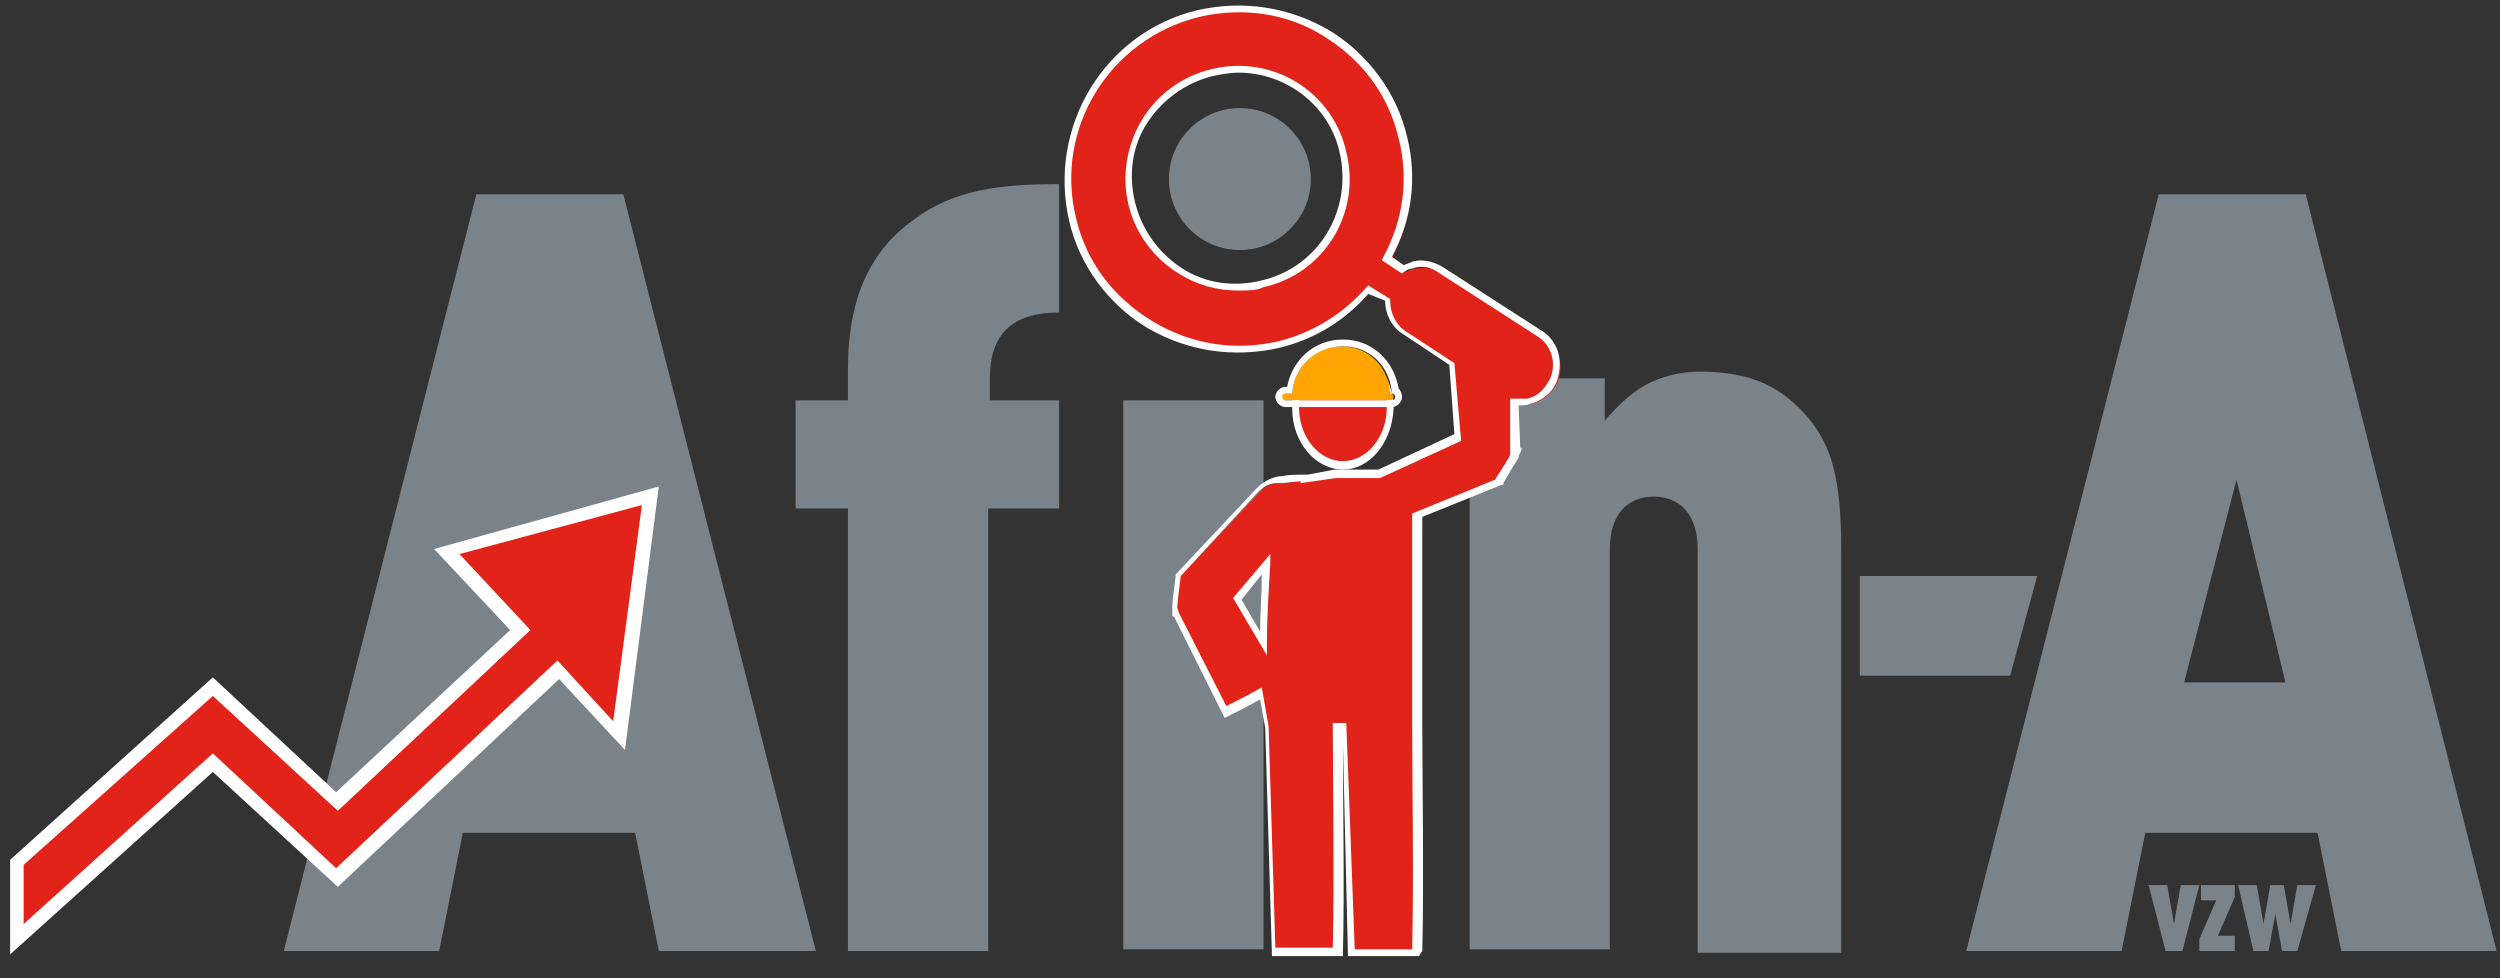 <svg xmlns="http://www.w3.org/2000/svg" width="148" height="57.9" viewBox="0 0 148 57.9">
<rect x="0" y="0" width="148" height="57.9" fill="#333333" stroke="none"/>
<style type="text/css">
	.st0{fill:#7B838A;}
	.st1{fill:#E2231A;}
	.st2{fill:#FFFFFF;}
	.st3{fill:#FFA400;}
</style>
<g>
	<path class="st0" d="M39,56.3l-1.4-7H27.4l-1.4,7h-9.2l11.4-44.8h8.7l11.4,44.8H39z"/>
	<path class="st0" d="M58.5,30.1v26.2h-8.3V30.1h-3.1v-6.4h3.1v-1.9c0-4.4,1.5-7.1,3.9-8.8c2.4-1.8,5.2-2.1,8.6-2.1v7.6
		c-2.8,0-4.1,1.3-4.1,3.9v1.3h4.1v6.4H58.5z"/>
	<path class="st0" d="M66.5,56.3V23.7h8.3v32.5H66.5z"/>
	<path class="st0" d="M100.5,56.3V32.5c0-2.1-1.1-3.1-2.6-3.1c-1.5,0-2.6,1-2.6,3.1v23.7h-8.3V22.4h8v2.5c0.7-0.8,1.5-1.6,2.4-2.1
		c0.9-0.5,2.1-0.8,3.2-0.8c3.1,0,4.9,0.9,6.5,2.8c1.3,1.6,1.9,3.5,1.9,7.7v23.9H100.5z"/>
	<circle class="st0" cx="73.4" cy="10.6" r="4.2"/>
	<g>
		<g>
			<ellipse class="st1" cx="79.5" cy="24.2" rx="2.8" ry="3.4"/>
			<path class="st2" d="M79.5,27.8c-1.6,0-3-1.6-3-3.6c0-2,1.3-3.6,3-3.6c1.6,0,3,1.6,3,3.6C82.4,26.2,81.1,27.8,79.5,27.8z
				 M79.5,20.9c-1.4,0-2.6,1.5-2.6,3.2c0,1.8,1.2,3.2,2.6,3.2c1.4,0,2.6-1.4,2.6-3.2C82,22.4,80.9,20.9,79.5,20.9z"/>
		</g>
		<g>
			<path class="st1" d="M83.9,30.6l4.8-1.9l0,0l0,0c2.1-3.4,0.6-1,1.1-1.7v0l0,0l0-0.1l0-0.1l0-0.2l0-0.4l0-0.9l0-1.4
				c0.3,0,0.6,0,0.9,0c0.5-0.1,1-0.5,1.3-0.9c0.7-1,0.4-2.4-0.6-3l-5.9-3.8c-0.5-0.3-1.1-0.4-1.7-0.3c-0.2,0-0.4,0.1-0.5,0.2l-1-0.6
				c1.1-2.1,1.6-4.6,0.9-7.2C81.8,2.8,76.4-0.5,71,0.8c-5.4,1.3-8.7,6.8-7.4,12.2c1.3,5.4,6.8,8.7,12.2,7.4c2.1-0.5,3.9-1.7,5.3-3.3
				l1,0.7c0,0.8,0.3,1.5,1,2l2.8,1.8l0.2,2.2l0.1,1.7l0,0.5l-4.6,2.2l-1.5,0h-1.1l-1.8,0.3l0,0c-0.5,0-0.9,0.1-1.4,0.1
				c0,0-0.1,0-0.1,0c-0.4,0-0.9,0.2-1.2,0.6l-4.7,5l0,0l0,0c-0.4,4-0.1,1.1-0.2,2l0,0l0,0l0,0l0,0.1l0.1,0.2l0.2,0.4l0.4,0.8
				l0.8,1.5l1.5,3.1c0.7-0.4,1.4-0.7,2.1-1.1l0.3,2l0.4,13.3h3.8c0.1-3.9,0-10.6,0-13.3c0.1,0,0.3,0,0.4,0l0.4,13.3h3.8
				c0.1-3.9,0-10.6,0-13.3L83.9,30.6z M74.9,16.9c-3.5,0.8-7-1.3-7.8-4.8c-0.8-3.5,1.3-7,4.8-7.8c3.5-0.8,7,1.3,7.8,4.8
				C80.5,12.5,78.3,16,74.9,16.9z M74.8,38.1l-0.4-0.8l-0.9-1.5l-0.2-0.4l1.7-2C74.9,35,74.8,36.6,74.8,38.1z"/>
			<path class="st2" d="M84,56.6h-4.2L79.5,44c0,3.1,0.1,8.9,0,12.4l0,0.2h-4.2l-0.4-13.5l-0.3-1.7c-0.7,0.4-1.3,0.7-1.9,1l-0.2,0.1
				l-3-6c0,0,0,0,0,0c-0.1,0-0.1,0-0.1-0.2l0,0l0-0.2c0,0,0,0,0-0.1l0-0.1c0,0,0,0,0,0c0-0.4,0.1-0.9,0.2-1.8l0-0.1l0.1-0.1l4.7-5
				c0.4-0.4,0.8-0.6,1.3-0.7c0,0,0.1,0,0.1,0c0.5-0.1,0.9-0.1,1.4-0.1l0.2,0l0,0l1.6-0.3l1.2,0l1.4,0l4.5-2.1l-0.3-4.1l-2.7-1.8
				c-0.7-0.4-1.1-1.2-1.1-2L81,17.4c-1.4,1.6-3.2,2.7-5.3,3.2c-2.7,0.6-5.4,0.2-7.8-1.2c-2.3-1.4-4-3.7-4.6-6.3
				C62,7.5,65.4,1.9,70.9,0.6c2.7-0.6,5.4-0.2,7.8,1.2c2.3,1.4,4,3.7,4.6,6.3c0.6,2.4,0.3,4.9-0.9,7.1l0.7,0.5
				c0.2-0.1,0.3-0.1,0.5-0.2c0.6-0.2,1.3,0,1.8,0.3l5.9,3.8c0.5,0.3,0.9,0.9,1,1.5c0.1,0.6,0,1.3-0.3,1.8c-0.3,0.5-0.9,0.9-1.4,1
				c-0.2,0.1-0.5,0.1-0.7,0.1l0.1,2.5c0,0,0,0,0,0c0.1,0,0.1,0.1,0,0.3l0,0l-0.1,0.2c0,0,0,0,0,0l0,0.1l0,0c0,0,0,0,0,0
				c-0.2,0.3-0.5,0.8-0.9,1.5l0,0.1l-0.1,0l-4.7,1.9l0,12.4c0,2.7,0.1,9.4,0,13.3L84,56.6z M80.2,56.2h3.4c0.1-3.9,0-10.4,0-13.1
				l0-12.7l4.9-2c0.5-0.8,0.8-1.2,0.9-1.5l0,0l0-0.1c0,0,0,0,0,0c0,0,0,0,0,0l0-1.6l0-1.6l0.2,0c0.3,0,0.5,0,0.8,0
				c0.5-0.1,0.9-0.4,1.2-0.9c0.3-0.4,0.4-1,0.3-1.5c-0.1-0.5-0.4-1-0.9-1.3l-5.9-3.8c-0.4-0.3-1-0.4-1.5-0.2c-0.2,0-0.3,0.1-0.5,0.2
				l-0.1,0.1l-1.2-0.8l0.1-0.2c1.2-2.2,1.5-4.7,0.9-7c-0.6-2.6-2.2-4.7-4.5-6.1C76.2,0.8,73.6,0.4,71,1c-5.3,1.3-8.6,6.6-7.3,11.9
				c0.6,2.6,2.2,4.7,4.5,6.1c2.3,1.4,4.9,1.8,7.5,1.2c2-0.5,3.8-1.6,5.2-3.2l0.1-0.1l1.3,0.8l0,0.1c0,0.7,0.3,1.4,0.9,1.8l2.9,1.9
				l0.4,4.6l-4.8,2.2l-1.5,0h-1.1L77,28.6l0-0.1c-0.4,0-0.8,0.1-1.2,0.1c0,0,0,0-0.1,0l-0.1,0c-0.4,0-0.8,0.2-1.1,0.5l-4.6,5
				c-0.1,0.9-0.2,1.5-0.2,1.8h0l0,0.1c0,0,0,0,0,0l0.1,0.3l2.8,5.5c0.6-0.3,1.2-0.6,1.9-1l0.2-0.1l0.4,2.3l0.4,13.1h3.4
				c0.1-3.9,0-10.4,0-13.1l0-0.2h0.8L80.2,56.2z M75,38.8l-2-3.4l2.2-2.6l0,0.6C75.1,35,75,36.6,75,38.1L75,38.8z M73.5,35.5
				l1.1,1.9c0-1.1,0.1-2.3,0.1-3.4L73.5,35.5z M73.3,17.2c-1.2,0-2.4-0.3-3.5-1c-1.5-0.9-2.6-2.4-3-4.1c-0.4-1.7-0.1-3.5,0.8-5
				c0.9-1.5,2.4-2.6,4.1-3c3.6-0.9,7.2,1.3,8,4.9c0.9,3.6-1.3,7.2-4.9,8l0,0C74.4,17.2,73.9,17.2,73.3,17.2z M73.3,4.3
				c-0.5,0-1,0.1-1.5,0.2c-1.6,0.4-3,1.4-3.9,2.8c-0.9,1.4-1.1,3.1-0.7,4.7c0.4,1.6,1.4,3,2.8,3.9c1.4,0.9,3.1,1.1,4.7,0.7l0,0
				c3.4-0.8,5.4-4.2,4.6-7.6C78.7,6.3,76.2,4.3,73.3,4.3z"/>
		</g>
	</g>
	<g>
		<g>
			<g>
				<polygon class="st1" points="26.5,32.6 30.8,37.2 20,47.4 12.6,40.6 1,51.1 1,55.6 12.6,45.1 20,51.9 33.1,39.7 36.7,43.6 
					38.6,29.3 				"/>
				<path class="st2" d="M0.6,56.5v-5.6l12-10.8l7.3,6.8l10.3-9.6l-4.5-4.8L39,28.8l-2,15.6l-3.9-4.2L20,52.5l-7.4-6.8L0.6,56.5z
					 M1.4,51.2v3.5l11.2-10.1l7.3,6.8l13.1-12.3l3.3,3.6l1.7-12.8l-10.8,2.9l4.2,4.5L20,48l-7.4-6.8L1.4,51.2z"/>
			</g>
		</g>
	</g>
	<g>
		<path class="st3" d="M76.1,23.3h0.4c0.1-1.6,1.4-2.8,2.9-2.8c1.6,0,2.8,1.2,2.9,2.8c0.1,0,0.2,0.1,0.2,0.2c0,0.1-0.1,0.2-0.2,0.2
			h-6.3c-0.1,0-0.2-0.1-0.2-0.2C75.9,23.4,76,23.3,76.1,23.3z"/>
		<path class="st2" d="M79.5,20.5c1.6,0,2.8,1.2,2.9,2.8c0.1,0,0.2,0.1,0.2,0.2c0,0.1-0.1,0.2-0.2,0.2h-6.3c-0.1,0-0.2-0.1-0.2-0.2
			c0-0.1,0.1-0.2,0.2-0.2h0.4C76.6,21.7,77.9,20.5,79.5,20.5 M79.5,20.1c-1.7,0-3,1.2-3.3,2.8h-0.1c-0.3,0-0.6,0.3-0.6,0.6
			c0,0.3,0.3,0.6,0.6,0.6h6.3c0.3,0,0.6-0.3,0.6-0.6c0-0.2-0.1-0.4-0.2-0.5C82.5,21.3,81.2,20.1,79.5,20.1L79.5,20.1z"/>
	</g>
	<path class="st0" d="M136.5,11.5h-8.7l-11.4,44.8h9.2l1.4-7h10.2l1.4,7h9.2L136.5,11.5z M129.3,40.4l3.1-12l2.9,12H129.3z"/>
	<g>
		<path class="st0" d="M119,40h-8.9v-5.9h10.5L119,40z"/>
	</g>
	<g>
		<path class="st0" d="M129.2,56.3h-1l-1-3.9h1.1l0.4,2.3l0.4-2.3h1.1L129.2,56.3z"/>
		<path class="st0" d="M130.2,56.3v-0.7l1-2.3h-0.9v-0.9h2v0.7l-1,2.3h1v0.9H130.2z"/>
		<path class="st0" d="M136,56.3h-0.9l-0.4-2.2l-0.4,2.2h-0.9l-0.9-3.9h1.1l0.4,2.3l0.4-2.3h0.8l0.4,2.3l0.4-2.3h1.1L136,56.3z"/>
	</g>
</g>
</svg>
